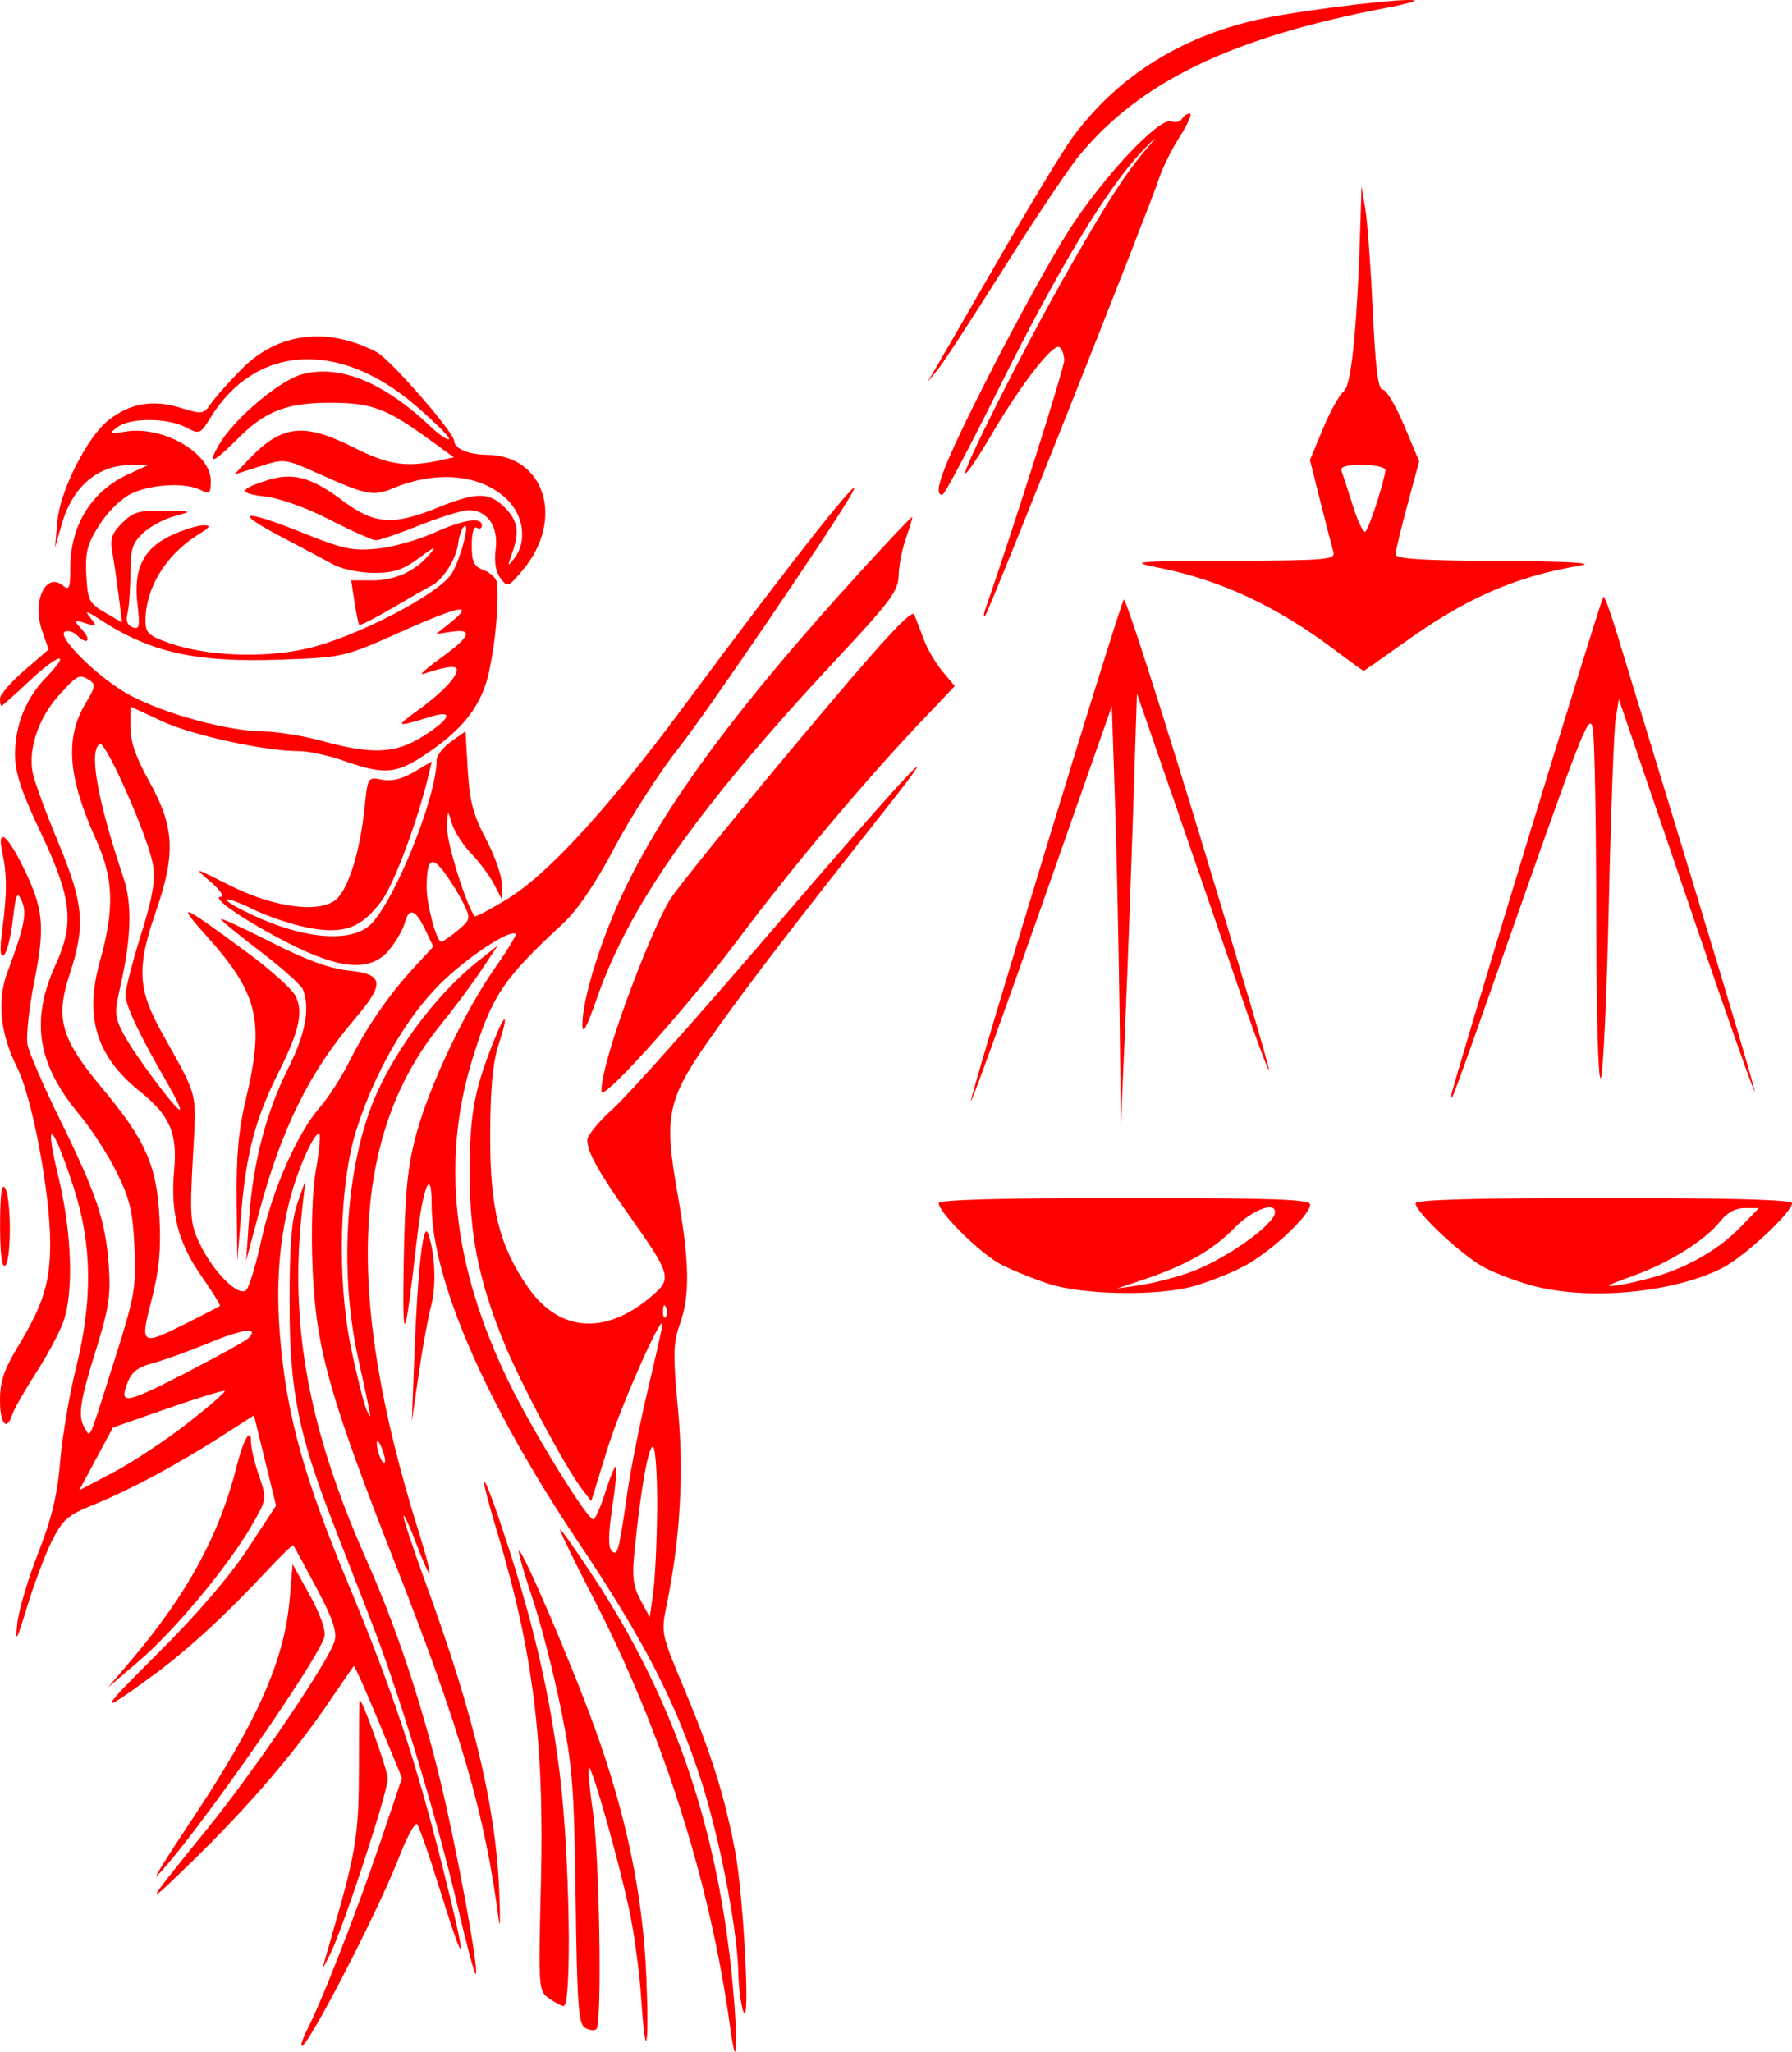 <svg xmlns:dc="http://purl.org/dc/elements/1.1/" xmlns:cc="http://creativecommons.org/ns#" xmlns:rdf="http://www.w3.org/1999/02/22-rdf-syntax-ns#" xmlns:svg="http://www.w3.org/2000/svg" xmlns="http://www.w3.org/2000/svg" xmlns:sodipodi="http://sodipodi.sourceforge.net/DTD/sodipodi-0.dtd" xmlns:inkscape="http://www.inkscape.org/namespaces/inkscape" width="94.456mm" height="108.119mm" viewBox="0 0 94.456 108.119" id="svg8" inkscape:version="0.92.5 (2060ec1f9f, 2020-04-08)" sodipodi:docname="direito.svg"><defs id="defs2"></defs><g inkscape:label="Camada 1" inkscape:groupmode="layer" id="layer1" transform="translate(-36.338,-107.081)"><path style="fill:#ff0000;fill-opacity:1;stroke-width:0.265" d="m 74.831,213.958 c -1.063,-7.753 -3.587,-15.657 -7.274,-22.778 -0.998,-1.928 -1.761,-3.506 -1.695,-3.506 0.066,0 0.895,1.182 1.841,2.626 4.185,6.387 6.508,13.24 7.26,21.413 0.297,3.228 0.208,4.73 -0.133,2.245 z m -22.61,0.889 c -0.004,-0.116 0.164,-0.545 0.375,-0.952 0.718,-1.388 2.606,-6.238 3.769,-9.683 l 1.161,-3.438 -1.237,-2.987 c -0.68,-1.643 -1.267,-2.953 -1.305,-2.912 -0.037,0.041 -0.634,0.908 -1.326,1.927 -1.809,2.663 -4.204,5.453 -7.156,8.334 -2.693,2.629 -2.634,2.5 0.809,-1.743 2.489,-3.068 6.422,-8.877 6.665,-9.845 0.128,-0.508 -0.117,-1.219 -0.97,-2.814 -0.627,-1.174 -1.169,-2.172 -1.205,-2.218 -0.035,-0.046 -0.642,0.536 -1.348,1.293 -2.239,2.401 -4.258,4.253 -6.106,5.602 -2.932,2.14 -2.875,1.962 0.416,-1.311 1.946,-1.935 3.703,-3.983 4.631,-5.398 l 1.496,-2.279 -0.583,-2.378 -0.583,-2.378 -1.733,1.11 c -2.344,1.502 -4.854,2.846 -6.719,3.597 -1.345,0.542 -1.63,0.787 -2.181,1.875 -0.349,0.689 -0.937,2.24 -1.306,3.446 -0.576,1.881 -0.652,2.015 -0.536,0.937 0.075,-0.692 0.569,-2.358 1.098,-3.704 0.717,-1.825 1.013,-3.052 1.162,-4.828 0.11,-1.31 0.482,-3.512 0.826,-4.895 0.9,-3.614 0.861,-6.564 -0.124,-9.577 -1.116,-3.411 -1.572,-3.753 -0.811,-0.609 0.725,2.998 0.837,6.124 0.277,7.712 -0.2,0.568 -0.851,1.785 -1.446,2.705 -0.595,0.92 -1.153,1.9 -1.241,2.176 -0.295,0.928 -0.653,0.514 -0.652,-0.754 5.28e-4,-0.975 0.215,-1.612 0.96,-2.844 1.327,-2.196 1.685,-3.35 1.685,-5.423 0,-2.63 -0.946,-7.671 -1.734,-9.24 -0.905,-1.801 -1.083,-3.538 -0.517,-5.048 0.897,-2.394 1.039,-3.106 0.749,-3.75 -0.242,-0.537 -0.302,-0.405 -0.472,1.039 -0.107,0.91 -0.321,1.732 -0.474,1.827 -0.193,0.119 -0.216,-0.31 -0.072,-1.39 0.248,-1.866 0.247,-2.855 -3.12e-4,-4.01 -0.286,-1.334 0.216,-1.017 1.05,0.661 1.121,2.257 1.217,3.172 0.636,6.106 -0.279,1.407 -0.442,2.905 -0.363,3.329 0.079,0.423 0.85,2.209 1.715,3.969 1.94,3.949 2.402,5.333 2.571,7.697 0.111,1.563 0.005,2.259 -0.684,4.464 -0.861,2.758 -0.962,3.495 -0.562,4.127 0.294,0.464 0.137,0.836 1.614,-3.829 0.998,-3.154 1.08,-3.629 0.986,-5.722 -0.086,-1.903 -0.242,-2.563 -0.939,-3.969 -0.459,-0.927 -1.334,-2.282 -1.943,-3.009 -2.25,-2.687 -2.616,-4.978 -1.269,-7.938 0.99,-2.175 0.845,-3.489 -0.763,-6.891 -1.059,-2.24 -1.38,-3.211 -1.38,-4.174 0,-1.556 0.568,-2.961 1.649,-4.078 1.356,-1.401 0.659,-1.251 -0.874,0.188 -0.779,0.731 -1.451,1.33 -1.493,1.33 -0.042,0 -0.076,-0.172 -0.076,-0.382 0,-0.21 0.577,-0.879 1.281,-1.486 l 1.281,-1.104 -0.352,-1.02 c -0.527,-1.529 0.211,-3.092 1.108,-2.348 0.328,0.272 0.385,0.136 0.385,-0.912 0,-2.254 1.107,-4.054 3.043,-4.948 l 1.058,-0.488 -0.873,-0.006 c -1.758,-0.012 -3.103,1.125 -3.671,3.103 l -0.361,1.257 0.127,-1.412 c 0.145,-1.611 1.578,-4.436 2.695,-5.314 1.125,-0.885 2.333,-1.098 3.751,-0.663 1.194,0.367 1.257,0.359 1.639,-0.2 0.218,-0.319 0.945,-1.138 1.616,-1.818 1.906,-1.934 4.498,-2.265 7.122,-0.908 0.712,0.368 4.094,4.248 4.094,4.696 0,0.389 0.78,0.716 1.72,0.721 3.068,0.017 4.124,3.435 1.881,6.088 -0.756,0.895 -0.796,0.909 -1.167,0.412 -0.25,-0.335 -0.337,-0.868 -0.249,-1.527 0.158,-1.18 -0.445,-2.059 -1.412,-2.059 -0.33,0 -1.492,0.357 -2.583,0.794 -1.09,0.437 -2.132,0.794 -2.315,0.794 -0.183,0 -1.27,-0.482 -2.415,-1.072 -1.22,-0.628 -2.631,-1.137 -3.408,-1.229 -1.448,-0.172 -1.426,-0.377 0.093,-0.862 1.341,-0.429 2.322,-0.164 3.963,1.069 1.674,1.258 2.663,1.332 5.017,0.375 2.039,-0.828 2.714,-0.831 3.533,-0.012 0.705,0.705 0.796,1.287 0.383,2.442 -0.248,0.695 -0.239,0.71 0.132,0.231 0.658,-0.849 0.502,-2.202 -0.354,-3.057 -1.357,-1.357 -3.714,-1.598 -6.054,-0.621 -1.035,0.432 -1.367,0.367 -3.882,-0.758 -1.817,-0.813 -1.829,-0.814 -3.147,-0.393 l -1.323,0.423 0.765,-0.805 c 1.723,-1.813 2.892,-1.945 5.513,-0.625 1.827,0.92 2.772,1.066 4.505,0.694 l 0.785,-0.168 -1.315,-0.957 c -2.181,-1.587 -2.992,-1.898 -5.017,-1.92 -2.402,-0.026 -3.569,0.403 -5.007,1.841 -1.377,1.377 -1.688,1.483 -1.029,0.349 0.782,-1.344 3.177,-3.37 4.361,-3.689 1.981,-0.533 4.288,0.401 6.763,2.739 0.471,0.445 0.917,0.748 0.991,0.674 0.074,-0.074 -0.725,-0.873 -1.776,-1.776 -4.039,-3.467 -8.418,-3.208 -10.795,0.639 -0.546,0.884 -0.576,0.895 -1.32,0.511 -0.972,-0.503 -2.916,-0.507 -3.581,-0.009 -0.474,0.355 -0.439,0.373 0.45,0.235 1.963,-0.306 4.46,1.143 4.46,2.588 0,0.689 -0.06,0.748 -0.512,0.506 -0.773,-0.414 -2.6,-0.329 -3.651,0.17 -0.547,0.259 -1.255,0.947 -1.704,1.654 -0.647,1.019 -0.756,1.437 -0.692,2.651 0.07,1.328 0.148,1.483 0.978,1.967 l 0.902,0.525 -0.179,-1.438 c -0.099,-0.791 -0.249,-1.818 -0.334,-2.282 -0.124,-0.676 -0.02,-0.979 0.522,-1.521 0.58,-0.58 0.898,-0.673 2.211,-0.65 1.509,0.027 1.518,0.031 0.555,0.288 -0.538,0.143 -1.282,0.542 -1.654,0.886 -0.573,0.531 -0.676,0.858 -0.679,2.16 -0.002,0.844 -0.071,1.785 -0.154,2.093 -0.099,0.368 -0.007,0.614 0.27,0.72 0.362,0.139 0.397,-0.03 0.255,-1.24 -0.218,-1.856 0.332,-2.945 1.833,-3.626 0.609,-0.276 1.345,-0.505 1.636,-0.507 0.433,-0.004 0.384,0.086 -0.265,0.49 -1.706,1.063 -2.778,2.817 -2.778,4.545 0,0.632 0.168,0.788 1.257,1.17 1.971,0.691 4.957,0.812 7.237,0.293 2.598,-0.591 7.056,-2.911 7.672,-3.993 0.486,-0.854 0.97,-2.779 0.612,-2.436 -0.12,0.115 -0.257,0.531 -0.305,0.926 -0.097,0.789 -0.804,1.892 -1.404,2.191 -0.211,0.105 -1.135,0.632 -2.054,1.172 -0.919,0.539 -1.706,0.939 -1.749,0.888 -0.043,-0.051 -0.156,-0.599 -0.25,-1.217 l -0.172,-1.124 h 1.075 c 1.228,0 2.269,-0.465 3.033,-1.355 0.427,-0.498 0.326,-0.465 -0.53,0.171 -0.844,0.627 -1.327,0.787 -2.381,0.786 -0.728,-5.3e-4 -1.68,-0.195 -2.117,-0.431 -0.437,-0.237 -1.723,-0.921 -2.859,-1.52 -2.548,-1.345 -1.885,-1.415 1.286,-0.135 2.028,0.819 2.575,0.936 3.822,0.817 0.8,-0.076 2.143,-0.447 2.984,-0.823 1.61,-0.721 2.572,-0.873 2.572,-0.405 0,0.154 -0.119,0.207 -0.265,0.117 -0.16,-0.099 -0.265,0.264 -0.265,0.917 0,0.909 0.105,1.12 0.661,1.332 0.364,0.138 0.672,0.463 0.686,0.721 0.064,1.23 -0.099,3.004 -0.416,4.532 -0.389,1.874 -1.403,3.174 -3.563,4.57 -1.393,0.9 -2.043,0.937 -4.052,0.231 -0.828,-0.291 -1.91,-0.529 -2.404,-0.529 -1.82,0 -5.645,-0.835 -7.251,-1.583 l -1.654,-0.77 v 1.085 c 0,0.753 0.29,1.603 0.947,2.778 1.383,2.474 1.461,3.866 0.387,6.969 -1.008,2.911 -0.951,4.065 0.313,6.338 1.978,3.56 1.838,2.99 1.642,6.662 -0.165,3.086 -0.134,3.447 0.383,4.514 0.718,1.484 2.045,2.794 2.435,2.404 0.155,-0.155 0.512,-1.339 0.795,-2.631 0.578,-2.649 1.893,-5.633 3.081,-6.993 0.438,-0.502 1.126,-1.567 1.529,-2.368 0.933,-1.855 2.083,-3.533 3.407,-4.972 l 1.045,-1.135 -0.436,-0.915 c -0.505,-1.059 -0.852,-1.163 -1.072,-0.32 -0.085,0.327 -0.444,0.953 -0.798,1.389 -0.958,1.184 -2.543,1.085 -5.322,-0.332 -2.307,-1.177 -4.158,-2.446 -3.567,-2.446 0.205,0 -0.04,-0.354 -0.544,-0.787 -0.914,-0.785 -0.912,-0.785 1.004,0.182 2.349,1.185 4.78,1.498 5.633,0.727 0.64,-0.579 1.246,-2.542 1.475,-4.773 0.171,-1.665 0.174,-1.67 0.921,-1.521 0.502,0.1 1.06,-0.033 1.688,-0.404 l 0.938,-0.553 -0.17,0.721 c -0.55,2.338 -1.794,5.68 -2.451,6.588 -1.066,1.471 -2.027,1.823 -3.941,1.441 -0.833,-0.166 -2.105,-0.593 -2.827,-0.949 -1.447,-0.713 -2.031,-0.714 -0.653,-10e-4 2.834,1.465 5.515,1.824 6.695,0.895 1.235,-0.971 3.605,-6.74 3.605,-8.775 0,-0.235 0.342,-0.672 0.76,-0.969 l 0.76,-0.541 0.12,2.045 c 0.096,1.64 0.286,2.359 0.959,3.632 0.461,0.873 0.839,1.945 0.838,2.381 l -0.001,0.794 -0.411,-0.794 c -0.226,-0.437 -0.767,-1.162 -1.201,-1.612 -0.434,-0.45 -0.893,-1.165 -1.02,-1.587 -0.226,-0.756 -0.23,-0.752 -0.253,0.244 -0.018,0.791 1.033,4.142 1.453,4.638 0.044,0.052 0.791,-0.337 1.658,-0.864 2.21,-1.342 5.346,-4.765 9.471,-10.336 5.618,-7.587 9.825,-12.895 8.689,-10.963 -1.249,2.122 -7.623,11.476 -9.046,13.274 -1.01,1.276 -2.536,3.641 -3.392,5.257 -1.024,1.933 -1.961,3.312 -2.737,4.031 -3.155,2.92 -3.731,3.784 -4.768,7.148 -1.658,5.378 -1.021,10.958 1.946,17.048 1.237,2.539 4.101,7.188 4.429,7.19 0.102,7.9e-4 0.391,-0.652 0.643,-1.451 0.252,-0.799 0.506,-1.404 0.564,-1.345 0.059,0.059 -0.032,1.023 -0.202,2.144 -0.212,1.398 -0.223,2.123 -0.036,2.31 0.311,0.311 0.38,0.057 0.834,-3.111 0.167,-1.164 0.651,-3.588 1.076,-5.386 0.425,-1.798 0.772,-3.346 0.772,-3.44 -0.002,-0.665 -2.228,4.366 -2.911,6.581 l -0.846,2.742 -0.493,-0.646 c -0.903,-1.183 -3.264,-5.624 -4.136,-7.779 -1.318,-3.256 -1.796,-5.677 -1.78,-9.006 0.015,-2.968 0.241,-4.212 1.218,-6.69 0.684,-1.735 0.876,-1.679 0.3,0.088 -0.302,0.926 -0.43,2.321 -0.436,4.75 -0.01,3.851 0.472,5.802 1.972,7.981 1.711,2.487 4.269,2.591 6.785,0.277 0.777,-0.714 0.644,-1.111 -1.278,-3.815 -1.736,-2.443 -2.362,-3.554 -2.362,-4.191 0,-0.24 0.618,-0.99 1.372,-1.667 0.755,-0.677 4.488,-4.862 8.295,-9.301 7.163,-8.349 9.63,-10.993 6.159,-6.599 -4.995,6.323 -6.957,8.876 -8.919,11.602 -2.721,3.783 -2.898,4.503 -2.154,8.758 0.641,3.663 0.672,5.372 0.127,6.91 -0.355,1.002 -0.369,1.604 -0.099,4.465 0.32,3.389 0.119,6.854 -0.597,10.34 -0.299,1.454 -0.285,1.522 0.907,4.366 1.446,3.449 2.148,5.686 2.701,8.597 0.454,2.391 0.819,9.54 0.432,8.448 -0.129,-0.364 -0.246,-1.275 -0.261,-2.024 -0.044,-2.294 -1.005,-7.226 -1.996,-10.254 -1.351,-4.125 -3.014,-7.341 -6.444,-12.461 -4.863,-7.259 -7.725,-13.845 -7.725,-17.777 0,-2.055 -0.458,-0.978 -0.779,1.832 -0.642,5.618 -0.777,5.836 -0.693,1.128 0.063,-3.569 0.197,-4.935 0.645,-6.615 0.685,-2.566 2.536,-6.486 4.156,-8.804 0.657,-0.94 1.153,-1.751 1.101,-1.802 -0.29,-0.29 -2.669,1.296 -4.057,2.704 -1.785,1.81 -3.401,4.651 -4.347,7.639 -0.892,2.817 -1.018,7.872 -0.285,11.422 0.305,1.48 0.677,2.968 0.825,3.307 0.305,0.695 0.283,0.561 -0.436,-2.691 -0.969,-4.382 -0.702,-9.597 0.679,-13.268 1.01,-2.685 3.348,-5.873 5.634,-7.683 l 1.045,-0.828 -0.884,1.325 c -0.486,0.729 -1.454,2.027 -2.151,2.886 -4.689,5.776 -5.049,14.229 -1.137,26.685 0.364,1.158 0.623,2.145 0.576,2.191 -0.047,0.047 -0.355,-0.637 -0.685,-1.519 -0.33,-0.883 -0.641,-1.564 -0.691,-1.514 -0.05,0.05 0.498,1.706 1.218,3.68 2.502,6.86 3.647,11.674 3.827,16.09 0.057,1.382 0.049,2.097 -0.017,1.587 -0.722,-5.593 -2.001,-10.009 -5.41,-18.689 -3.541,-9.014 -4.234,-11.484 -4.411,-15.735 -0.085,-2.03 -0.018,-4.036 0.172,-5.124 0.171,-0.984 0.254,-1.846 0.185,-1.916 -0.224,-0.224 -1.169,1.889 -1.572,3.512 -0.596,2.4 -0.735,4.746 -0.455,7.657 0.37,3.847 1.282,7.071 3.524,12.461 2.329,5.599 3.563,9.293 4.98,14.912 1.322,5.239 1.297,5.847 -0.06,1.467 -0.586,-1.892 -1.155,-3.532 -1.265,-3.646 -0.11,-0.114 -0.534,0.66 -0.943,1.72 -1.154,2.99 -5.131,10.635 -5.159,9.917 z m 18.754,-28.282 c 0.013,-1.701 -0.082,-3.158 -0.21,-3.237 -0.232,-0.144 -0.641,2.128 -0.976,5.423 -0.144,1.416 -0.087,1.906 0.31,2.646 l 0.486,0.908 0.184,-1.323 c 0.101,-0.728 0.194,-2.715 0.207,-4.416 z M 46.211,182.091 c 1.137,-0.888 2.025,-1.658 1.972,-1.71 -0.053,-0.053 -1.4,0.359 -2.994,0.915 l -2.898,1.01 -0.891,1.656 -0.891,1.656 1.817,-0.956 c 0.999,-0.526 2.747,-1.683 3.884,-2.571 z m 10.258,1.322 c -0.139,-0.349 -0.261,-0.495 -0.27,-0.325 -0.022,0.413 0.286,1.196 0.418,1.064 0.058,-0.058 -0.009,-0.39 -0.148,-0.739 z M 46.327,179.325 c 1.564,-0.809 2.955,-1.581 3.091,-1.715 0.612,-0.607 -0.246,-0.514 -2.019,0.221 -1.063,0.44 -2.411,0.927 -2.996,1.083 -0.819,0.217 -1.134,0.467 -1.366,1.082 -0.43,1.139 -0.065,1.064 3.291,-0.67 z m -0.125,-2.53 c 0.905,-0.454 1.682,-0.857 1.726,-0.895 0.044,-0.039 -0.395,-0.747 -0.974,-1.574 -1.23,-1.755 -1.64,-3.352 -1.436,-5.586 0.178,-1.946 -0.226,-2.876 -1.798,-4.138 -2.31,-1.856 -2.942,-3.914 -2.112,-6.875 0.772,-2.752 0.721,-4.352 -0.204,-6.393 -1.514,-3.339 -1.658,-5.404 -0.506,-7.277 0.453,-0.736 0.483,-0.926 0.176,-1.12 -0.561,-0.355 -0.634,-0.32 -1.647,0.802 -1.062,1.176 -1.615,2.825 -1.364,4.072 0.093,0.461 0.695,2.104 1.339,3.651 1.354,3.254 1.452,4.387 0.605,6.966 -0.766,2.333 -0.462,3.389 1.728,6.012 2.286,2.738 2.868,4.06 3.009,6.83 0.086,1.684 -0.018,2.764 -0.414,4.299 -0.625,2.424 -0.579,2.454 1.872,1.225 z m 25.242,-0.812 c -0.084,-0.211 -0.147,-0.148 -0.16,0.16 -0.011,0.279 0.051,0.435 0.139,0.347 0.088,-0.088 0.097,-0.316 0.021,-0.507 z M 45.185,164.206 c -1.462,-2.515 -2.232,-4.133 -2.232,-4.692 0,-0.313 0.365,-1.738 0.812,-3.167 0.622,-1.99 0.771,-2.854 0.636,-3.694 -0.224,-1.399 -2.496,-6.558 -2.804,-6.367 -0.589,0.364 -0.133,2.936 1.255,7.07 0.463,1.377 0.405,3.19 -0.182,5.761 -0.304,1.333 -0.288,1.566 0.171,2.437 0.576,1.094 2.839,4.128 2.985,4.004 0.053,-0.045 -0.236,-0.654 -0.642,-1.353 z m 15.277,-8.093 c 0.672,-0.556 0.689,-0.626 0.328,-1.38 -0.209,-0.437 -0.664,-1.18 -1.011,-1.652 -0.697,-0.947 -0.951,-0.737 -0.951,0.783 0,0.906 0.528,2.858 0.769,2.844 0.086,-0.005 0.475,-0.273 0.865,-0.595 z m -1.818,-10.237 c 1.457,-0.924 1.641,-1.416 0.383,-1.024 -1.815,0.565 -1.884,0.537 -0.728,-0.294 1.306,-0.939 2.117,-1.776 2.117,-2.185 0,-0.248 -0.62,-0.169 -1.761,0.223 -0.268,0.092 0.137,-0.281 0.901,-0.83 1.576,-1.132 1.757,-1.566 0.579,-1.393 l -0.81,0.119 0.744,-0.594 c 1.327,-1.06 0.518,-0.913 -2.575,0.468 -3.019,1.348 -3.044,1.354 -6.304,1.473 -4.509,0.164 -6.887,-0.357 -9.559,-2.096 -0.756,-0.492 -0.853,-0.512 -0.531,-0.11 0.369,0.461 0.351,0.479 -0.265,0.287 -0.656,-0.205 -0.657,-0.203 -0.155,0.359 0.51,0.572 0.247,0.812 -0.296,0.27 -0.162,-0.162 -0.433,-0.248 -0.602,-0.192 -0.559,0.186 1.774,2.489 3.4,3.356 1.876,1 5.131,1.885 7.023,1.911 0.741,0.01 2.121,0.231 3.067,0.492 2.685,0.74 3.913,0.686 5.372,-0.24 z m 11.487,66.471 c -0.084,-1.273 -0.348,-3.268 -0.588,-4.432 -0.522,-2.539 -2.022,-7.855 -2.173,-7.704 -0.059,0.059 0.039,1.102 0.219,2.318 0.346,2.341 0.491,11.17 0.189,11.473 -0.098,0.098 -0.366,0.074 -0.594,-0.054 -0.357,-0.2 -0.428,-1.169 -0.504,-6.837 -0.079,-5.908 -0.162,-6.969 -0.794,-10.06 -0.389,-1.9 -1.063,-4.51 -1.499,-5.8 -0.436,-1.29 -0.749,-2.388 -0.696,-2.441 0.159,-0.159 2.762,5.914 3.993,9.315 1.657,4.579 2.54,8.811 2.718,13.031 0.165,3.915 -0.033,4.789 -0.27,1.191 z m -4.856,0.04 c -0.554,-0.388 -0.562,-0.5 -0.426,-6.005 0.186,-7.529 -0.402,-12.241 -2.33,-18.661 -1.169,-3.895 -0.703,-3.206 0.628,0.927 1.387,4.308 2.186,7.832 2.69,11.859 0.531,4.25 0.663,12.322 0.2,12.289 -0.109,-0.008 -0.453,-0.192 -0.763,-0.409 z m -4.809,-4.814 c -1.085,-4.647 -3.092,-11.28 -4.542,-15.004 -0.623,-1.601 -1.548,-3.982 -2.056,-5.292 -1.82,-4.698 -2.263,-6.943 -2.267,-11.509 -0.003,-3.074 0.101,-4.399 0.416,-5.292 l 0.419,-1.191 -0.177,1.587 c -0.671,6.01 0.338,11.51 3.364,18.338 1.567,3.535 2.844,7.325 3.865,11.47 0.888,3.606 2.113,10.238 1.925,10.426 -0.054,0.054 -0.481,-1.536 -0.947,-3.534 z m -7.09,3.088 c 0.065,-0.236 0.354,-1.248 0.643,-2.249 1.087,-3.769 1.238,-4.77 1.238,-8.236 0,-1.928 0.017,-3.506 0.038,-3.506 0.157,1.7e-4 1.477,3.693 1.48,4.141 0.004,0.689 -2.204,7.458 -2.969,9.103 -0.301,0.647 -0.494,0.982 -0.429,0.746 z m -6.997,-7.58 c 3.532,-5.289 4.955,-8.494 5.232,-11.777 l 0.151,-1.794 0.906,1.635 c 0.565,1.02 0.853,1.845 0.766,2.193 -0.306,1.218 -7.025,10.808 -8.823,12.593 -0.22,0.218 0.576,-1.064 1.768,-2.85 z m -3.161,-8.472 c 2.991,-3.517 4.682,-6.622 5.604,-10.289 0.357,-1.421 0.746,-2.07 0.746,-1.244 0,0.294 0.189,1.089 0.42,1.767 0.418,1.227 0.417,1.237 -0.383,2.627 -1.211,2.104 -4.05,5.52 -5.916,7.117 l -1.661,1.422 z m 14.976,-16.46 c 0.163,-4.181 0.453,-6.71 0.699,-6.085 0.367,0.934 0.455,2.759 0.181,3.775 -0.162,0.603 -0.46,2.232 -0.662,3.622 l -0.367,2.526 z m 33.443,-3.409 c -0.8,-0.259 -1.937,-0.719 -2.525,-1.022 -1.077,-0.555 -3.295,-2.733 -3.295,-3.236 0,-0.179 3.297,-0.27 9.79,-0.27 7.866,0 9.79,0.068 9.79,0.345 0,0.579 -2.171,2.581 -3.572,3.295 -0.728,0.371 -1.918,0.833 -2.646,1.028 -1.893,0.506 -5.765,0.435 -7.541,-0.139 z m 7.338,-0.581 c 1.85,-0.637 4.569,-2.543 4.569,-3.203 0,-0.579 -1.233,-0.099 -2.137,0.832 -1.124,1.158 -2.541,1.966 -4.742,2.705 l -1.455,0.488 1.176,-0.168 c 0.647,-0.092 1.812,-0.386 2.59,-0.654 z m 18.129,0.671 c -0.764,-0.206 -1.882,-0.625 -2.484,-0.933 -1.144,-0.584 -3.668,-2.929 -3.668,-3.408 0,-0.188 3.183,-0.277 9.922,-0.277 6.739,0 9.922,0.089 9.922,0.277 0,0.478 -2.522,2.824 -3.659,3.404 -2.585,1.319 -7.062,1.737 -10.033,0.937 z m 6.813,-0.575 c 1.647,-0.535 3.141,-1.444 4.219,-2.565 l 0.912,-0.949 h -0.741 c -0.476,0 -0.928,0.237 -1.263,0.663 -0.814,1.035 -2.723,2.232 -4.662,2.924 -1.405,0.501 -1.553,0.599 -0.714,0.473 0.582,-0.087 1.594,-0.333 2.249,-0.546 z M 36.342,171.616 c 0.003,-1.603 0.084,-2.207 0.261,-1.934 0.339,0.524 0.339,3.892 0,4.101 -0.169,0.104 -0.263,-0.68 -0.261,-2.167 z m 12.47,-1.272 c -0.026,-2.358 0.101,-3.741 0.492,-5.375 0.983,-4.102 0.639,-5.534 -2.056,-8.539 -1.685,-1.879 -1.417,-1.77 2.178,0.888 1.169,0.864 2.281,1.864 2.473,2.222 0.447,0.836 0.225,1.855 -0.888,4.072 -1.199,2.389 -1.698,4.26 -1.95,7.307 l -0.214,2.599 z m 0.657,0.926 c 0.209,-2.947 0.899,-5.586 2.064,-7.901 0.899,-1.786 1.156,-3.147 0.779,-4.13 -0.091,-0.238 -1.103,-1.146 -2.249,-2.018 -1.146,-0.872 -2.083,-1.642 -2.083,-1.71 0,-0.069 1.193,0.481 2.651,1.222 1.853,0.941 3.087,1.392 4.101,1.496 1.848,0.191 1.904,0.678 0.296,2.561 -2.391,2.798 -3.861,5.781 -5.057,10.257 l -0.661,2.472 z m 45.878,-10.98 c -0.042,-3.347 -0.149,-8.316 -0.24,-11.042 l -0.164,-4.957 -3.675,10.454 c -2.021,5.75 -3.711,10.418 -3.756,10.373 -0.106,-0.106 7.852,-26.205 8.063,-26.441 0.089,-0.1 1.868,5.417 3.953,12.26 2.085,6.843 3.75,12.482 3.7,12.533 -0.05,0.05 -0.793,-1.954 -1.65,-4.455 -0.857,-2.501 -2.403,-6.987 -3.435,-9.97 l -1.877,-5.424 -0.201,6.218 c -0.111,3.42 -0.3,8.539 -0.422,11.377 l -0.221,5.159 z m 17.477,4.55 c -0.024,-0.247 7.882,-26.167 8.025,-26.31 0.053,-0.053 0.344,0.714 0.647,1.704 4.861,15.88 7.394,24.298 7.33,24.362 -0.043,0.043 -1.41,-3.825 -3.037,-8.596 -1.627,-4.771 -3.22,-9.438 -3.54,-10.372 l -0.582,-1.697 -0.168,1.034 c -0.092,0.569 -0.255,4.979 -0.361,9.8 -0.106,4.821 -0.297,8.93 -0.424,9.13 -0.134,0.211 -0.234,-3.355 -0.238,-8.499 -0.004,-4.875 -0.083,-9.324 -0.176,-9.887 -0.154,-0.933 -0.482,-0.136 -3.699,8.996 -3.828,10.866 -3.748,10.646 -3.778,10.336 z m -44.424,-2.103 c 0.705,-2.528 2.446,-6.943 3.255,-8.255 0.354,-0.575 3.358,-4.286 6.675,-8.248 4.526,-5.407 6.074,-7.093 6.204,-6.761 0.096,0.244 0.325,0.846 0.51,1.338 0.185,0.492 0.625,1.239 0.979,1.659 l 0.643,0.764 -1.843,1.94 c -2.939,3.094 -6.799,7.693 -9.582,11.417 -2.449,3.277 -6.699,8.063 -7.161,8.063 -0.118,0 0.025,-0.863 0.32,-1.918 z m -1.366,-1.659 c -0.006,-1.357 1.025,-4.641 2.255,-7.185 2.206,-4.561 5.996,-9.664 12.379,-16.665 1.481,-1.624 2.717,-2.929 2.747,-2.9 0.03,0.029 -0.114,0.525 -0.319,1.101 -0.205,0.577 -0.381,1.465 -0.39,1.974 -0.015,0.809 -0.419,1.356 -3.197,4.328 -7.31,7.819 -10.988,13.014 -12.703,17.941 -0.549,1.577 -0.769,1.978 -0.771,1.406 z m 39.699,-19.719 c -3.093,-2.324 -6.014,-3.695 -9.275,-4.353 -1.647,-0.332 -1.487,-0.348 3.788,-0.372 5.115,-0.023 5.498,-0.058 5.371,-0.488 -0.075,-0.255 -0.383,-1.444 -0.684,-2.642 l -0.547,-2.179 0.687,-1.657 c 0.378,-0.911 0.876,-1.804 1.107,-1.983 0.404,-0.314 0.711,-3.529 0.877,-9.199 l 0.047,-1.587 0.2,1.191 c 0.11,0.655 0.287,3.066 0.394,5.358 0.142,3.064 0.281,4.167 0.526,4.167 0.183,0 0.689,0.85 1.126,1.889 l 0.794,1.889 -0.617,2.278 c -0.339,1.253 -0.62,2.427 -0.625,2.609 -0.006,0.253 1.278,0.338 5.482,0.362 3.641,0.021 5.074,0.101 4.255,0.24 -3.428,0.579 -6.017,1.711 -9.298,4.066 -1.137,0.816 -2.092,1.484 -2.124,1.484 -0.032,0 -0.699,-0.482 -1.483,-1.071 z m 2.196,-7.842 c 0.239,-0.755 0.435,-1.499 0.435,-1.654 0,-0.158 -0.535,-0.281 -1.219,-0.281 -0.866,0 -1.182,0.096 -1.092,0.331 0.07,0.182 0.343,1.017 0.607,1.856 0.264,0.839 0.56,1.434 0.657,1.323 0.097,-0.111 0.373,-0.82 0.612,-1.575 z m -20.678,5.738 c 1.472,-4.229 4.18,-12.768 4.18,-13.179 0,-0.301 -0.113,-0.618 -0.252,-0.704 -0.339,-0.21 -2.023,1.96 -3.573,4.603 -0.696,1.188 -1.318,2.108 -1.382,2.044 -0.157,-0.157 2.999,-6.425 5.138,-10.204 2.28,-4.027 3.301,-5.616 4.503,-7.002 0.57,-0.658 0.429,-0.553 -0.332,0.247 -1.862,1.958 -4.44,6.23 -7.602,12.602 -1.494,3.01 -2.806,5.481 -2.915,5.49 -0.585,0.051 0.065,-1.619 2.471,-6.34 1.468,-2.882 3.381,-6.34 4.251,-7.685 1.804,-2.79 4.725,-5.885 5.333,-5.652 0.217,0.083 0.472,0.024 0.568,-0.132 0.096,-0.155 0.284,-0.283 0.418,-0.283 0.134,0 -0.108,0.554 -0.538,1.231 -0.429,0.677 -0.917,1.659 -1.084,2.183 -0.473,1.482 -8.982,22.881 -9.161,23.037 -0.088,0.077 -0.097,-0.039 -0.021,-0.258 z m -2.611,-12.739 c 0.229,-0.385 1.743,-3.004 3.365,-5.821 1.622,-2.816 3.358,-5.678 3.858,-6.359 2.408,-3.282 5.86,-5.425 10.151,-6.301 2.348,-0.479 7.698,-1.105 7.892,-0.922 0.048,0.045 -0.607,0.214 -1.455,0.375 -8.158,1.554 -12.992,3.875 -16.228,7.792 -0.559,0.676 -2.349,3.351 -3.979,5.944 -1.629,2.593 -3.201,5.002 -3.491,5.354 l -0.529,0.639 z" id="path25" inkscape:connector-curvature="0" sodipodi:nodetypes="scscssccscsccsscsccsccccccsscccsssscscscsccscccssccssccssscsssssssccccscccscscccccscsccsssscccscccccccccccccccccccccccsscccccccccccccccccccscsccccscccsccccscccscscccccsccscssssccccccccccscccsccccsccccsccccccccccccsssccsscccccsccscccscccccsscscscsssssccsssssccccsscssccccccccsccscccsssssccccccsccccscsccccsccccccccccscsscssssccscccssccccccsccsssccccccsccsccsccccccccccccccccscsccccssccssccssscscsssscscssscscsscccccsccccccsscccccscsscsccsssccccscscccccssscccccscccccccccsscccsccsccsscccscscccssccscsccscccsscccccccccscccscccccsscccscccssccscccccccccsscccccccscccsscccccsccscccccccccsccccccccsccccccc"></path></g></svg>